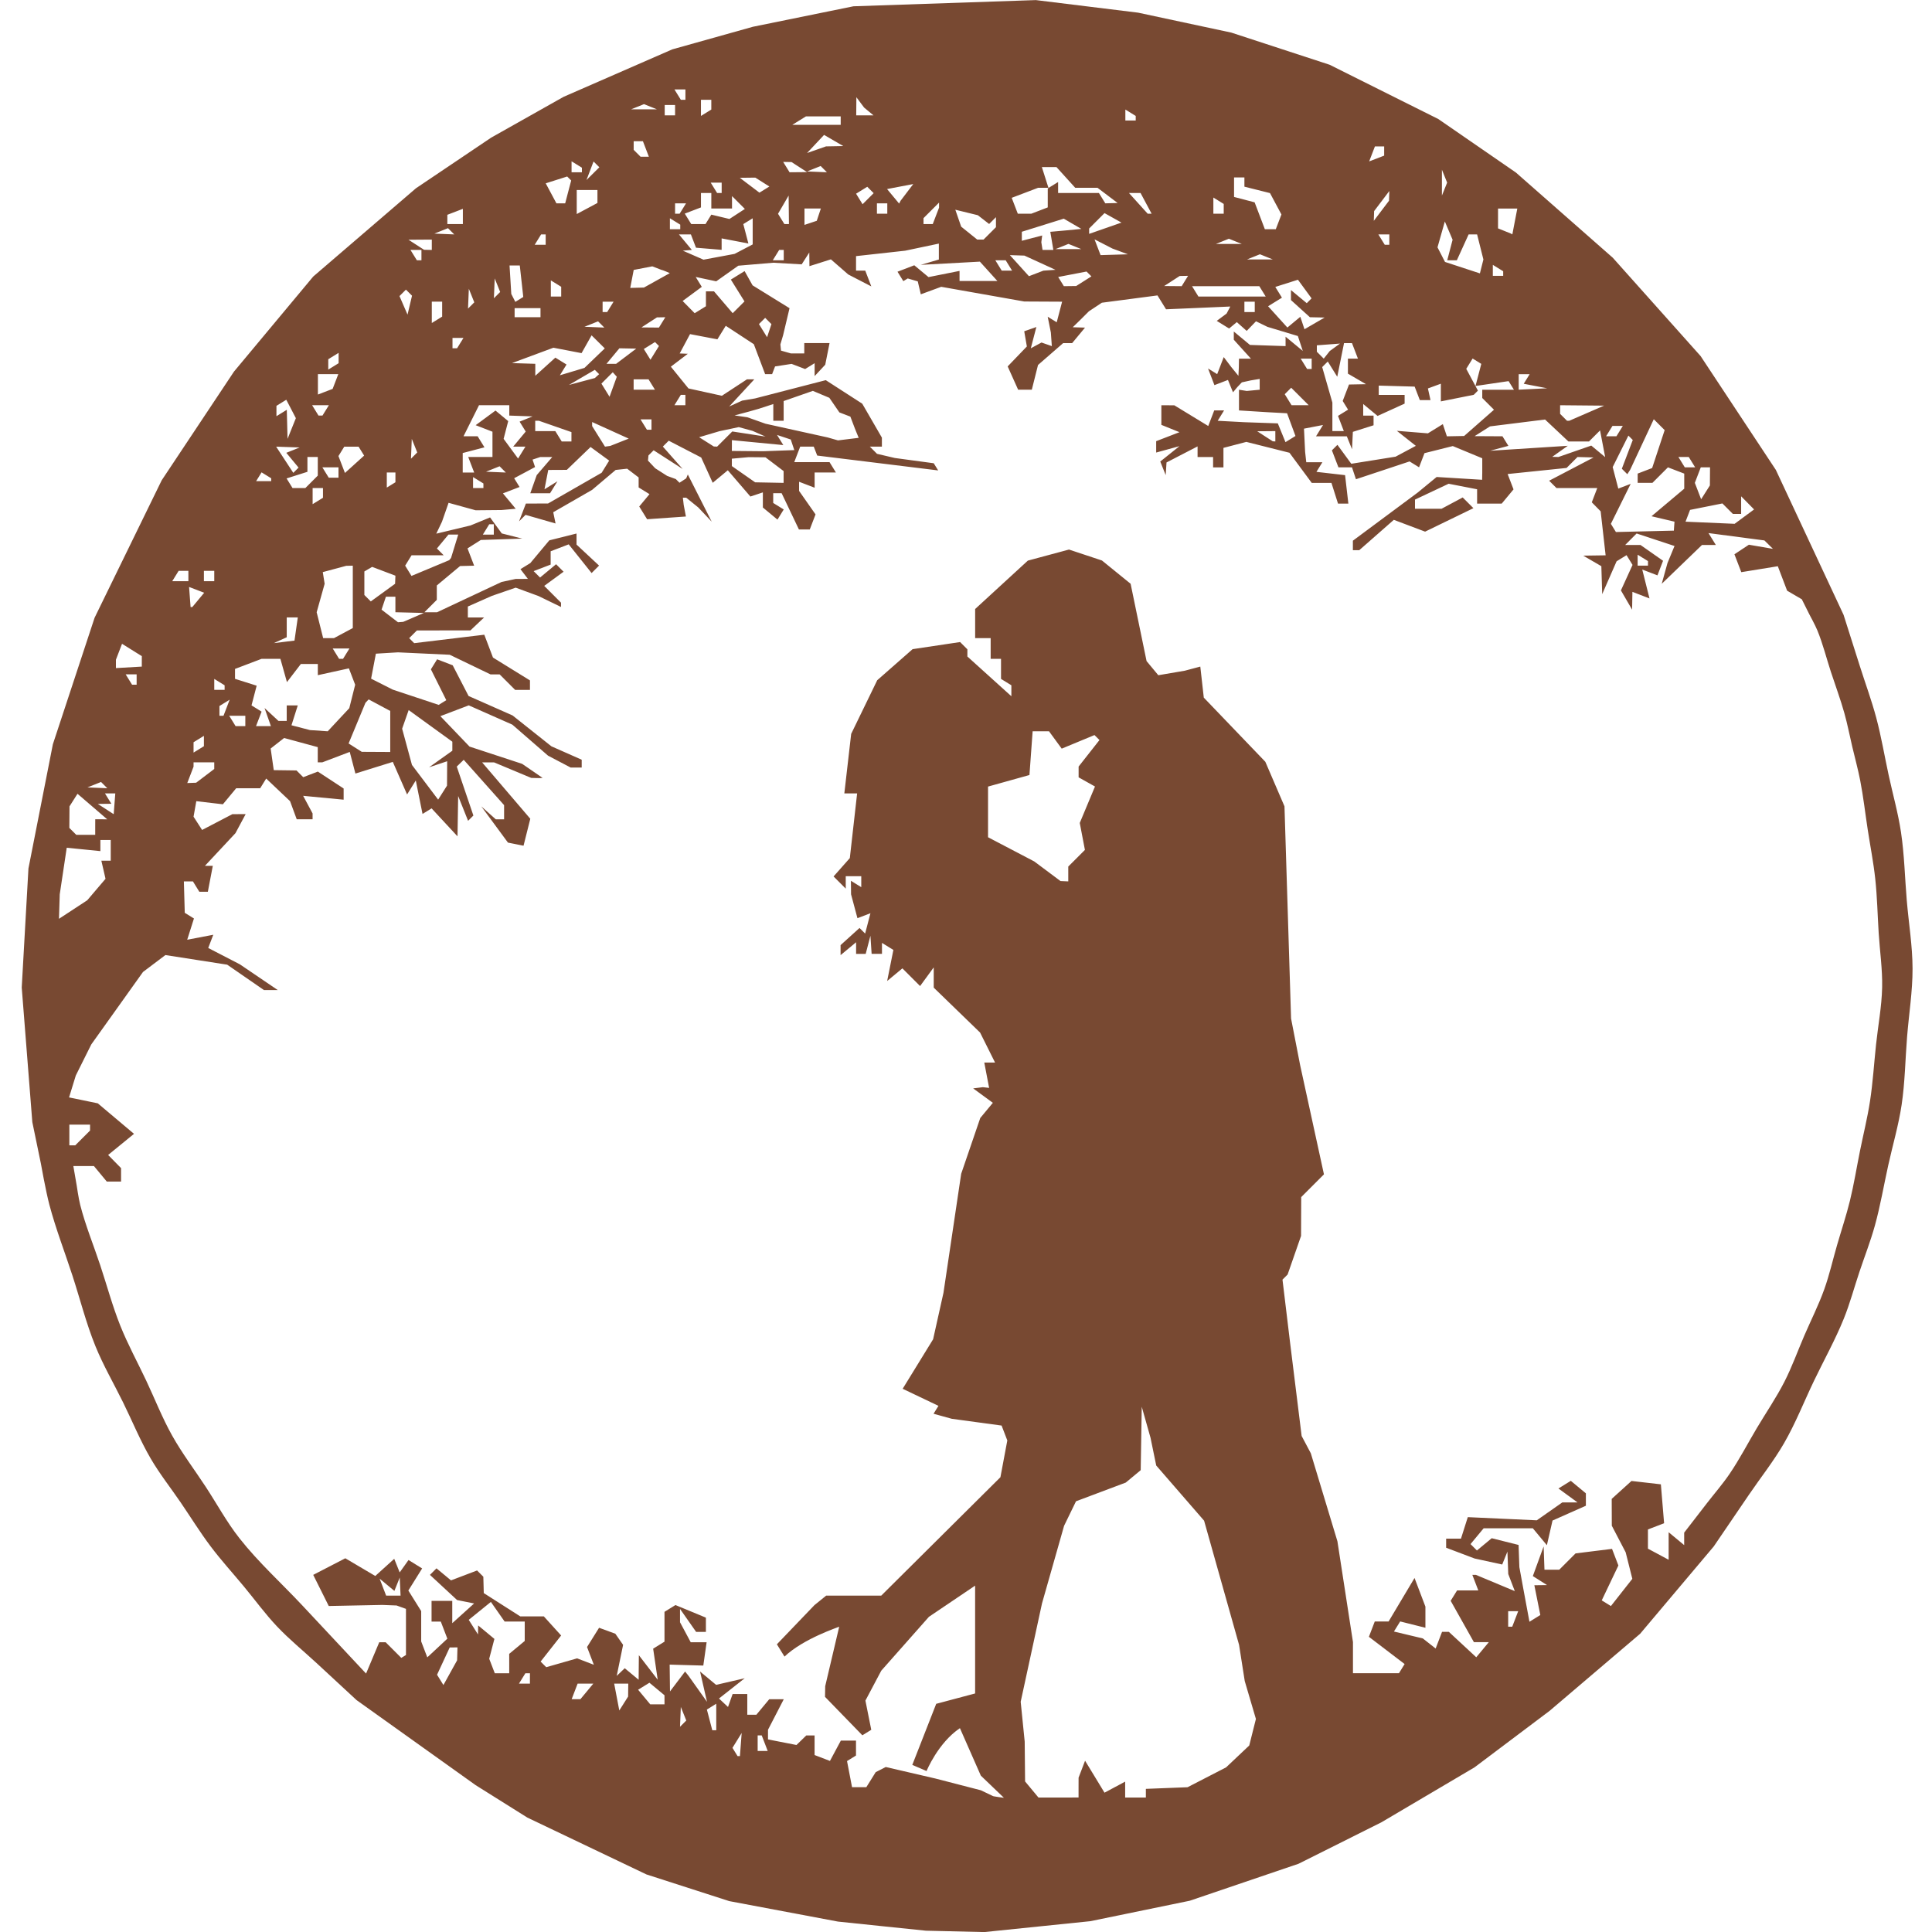 <?xml version="1.0" encoding="UTF-8" standalone="no"?>
<!-- Created with Inkscape (http://www.inkscape.org/) -->

<svg
   width="200mm"
   height="200mm"
   version="1.1"
   viewBox="0 0 200 200"
   id="svg1"
   sodipodi:docname="romance.svg"
   inkscape:version="1.4 (86a8ad7, 2024-10-11)"
   xmlns:inkscape="http://www.inkscape.org/namespaces/inkscape"
   xmlns:sodipodi="http://sodipodi.sourceforge.net/DTD/sodipodi-0.dtd"
   xmlns="http://www.w3.org/2000/svg"
   xmlns:svg="http://www.w3.org/2000/svg">
  <defs
     id="defs1" />
  <sodipodi:namedview
     id="namedview1"
     pagecolor="#ffffff"
     bordercolor="#000000"
     borderopacity="0.25"
     inkscape:showpageshadow="2"
     inkscape:pageopacity="0.0"
     inkscape:pagecheckerboard="0"
     inkscape:deskcolor="#d1d1d1"
     inkscape:document-units="mm"
     inkscape:zoom="1.5438437"
     inkscape:cx="377.62889"
     inkscape:cy="377.95276"
     inkscape:window-width="2560"
     inkscape:window-height="1369"
     inkscape:window-x="-8"
     inkscape:window-y="-8"
     inkscape:window-maximized="1"
     inkscape:current-layer="svg1" />
  <path
     d="m 70.955,9.797 1e-5,0.536 h -0.473 l -0.662,-1.072 h 1.135 z m -3.617,1.252 0.67,0.27 h -2.679 l 1.339,-0.54 z m 22.599,0.489 0.485,0.402 h -1.786 l 0.008,-0.938 0.008,-0.938 0.4,0.536 0.4,0.536 z m -16.303,-0.701 -2e-5,0.504 -0.536,0.331 -0.536,0.331 v -1.671 h 1.072 z m -3.751,0.567 v 0.536 h -1.072 v -1.072 h 1.072 z m 47.686,0.835 v 0.236 h -1.072 v -1.135 l 1.072,0.662 z m -30.54,0.245 1e-5,0.438 h -5.009 l 0.708,-0.438 0.708,-0.438 h 3.593 z m -0.626,2.654 -0.894,0.016 -1.963,0.688 0.881,-0.938 0.881,-0.938 1.988,1.155 z m -19.54,0.284 0.308,0.804 h -0.859 l -0.357,-0.357 -0.357,-0.357 v -0.893 h 0.957 z m 76.425,0.211 0,0.478 -0.776,0.298 -0.776,0.298 0.298,-0.776 0.298,-0.776 h 0.957 z m -58.011,1.877 0.324,0.324 -2.054,-0.085 1.407,-0.563 z m -2.534,-0.212 0.804,0.519 -1.812,0.016 -0.662,-1.072 0.867,0.016 z m -22.503,0.3 2e-5,0.236 h -1.072 v -1.135 l 0.536,0.331 0.536,0.331 z m 1.504,-0.582 0.3,0.3 -1.332,1.322 0.366,-0.961 0.366,-0.961 z m 87.793,1.22 0.27,0.67 -0.27,0.67 -0.27,0.67 v -2.679 z m -70.62,0.611 0.727,0.461 -0.514,0.318 -0.514,0.318 -2.033,-1.539 1.607,-0.018 z m -4.21,0.595 1e-5,0.536 h -0.473 l -0.662,-1.072 h 1.135 z m 19.177,0.475 -0.657,0.864 -0.075,0.147 -0.075,0.147 -0.624,-0.752 -0.624,-0.752 1.356,-0.259 1.356,-0.259 z m -3.773,-0.252 0.33,0.33 -1.147,1.147 -0.337,-0.545 -0.337,-0.545 0.58,-0.359 0.58,-0.359 z m -31.294,0.202 -0.309,1.182 H 57.601 l -0.554,-1.036 -0.554,-1.036 2.223,-0.706 0.413,0.413 z m 67.862,1.75 v 0.504 h -1.072 v -1.671 l 1.072,0.662 z m -8.037,-0.567 0.573,1.072 h -0.407 l -0.97,-1.072 -0.97,-1.072 h 1.2 z m -11.028,0.746 -0.847,0.325 h -1.405 l -0.315,-0.821 -0.315,-0.821 2.728,-1.037 h 1.074 l -0.34,-1.072 -0.34,-1.072 h 1.514 l 1.94,2.143 h 2.308 l 2.08,1.573 -1.276,0.034 -0.331,-0.536 -0.331,-0.536 h -4.223 v -1.135 l -1.072,0.662 v 1.965 z m -15.762,-0.211 v 0.536 h -1.072 v -1.072 h 1.072 z m -21.164,0 -0.331,0.536 h -0.473 v -1.072 h 1.135 z m -8.841,-1.244 v 0.67 l -2.143,1.147 v -2.487 h 2.143 z m 81.959,-0.064 -0.017,0.504 -0.787,1.04 -0.787,1.04 0.017,-0.504 0.017,-0.504 1.573,-2.08 z m -46.922,2.068 -0.325,0.848 h -0.957 v -0.612 l 0.804,-0.804 0.804,-0.804 v 0.525 z m -12.121,-0.124 -0.212,0.636 -0.636,0.212 -0.636,0.212 v -1.697 h 1.697 z m -3.108,-0.502 0.016,1.474 h -0.473 l -0.657,-1.063 1.097,-1.884 z m -8.32,0.988 -0.3,0.485 h -1.481 l -0.667,-1.079 0.838,-0.321 0.838,-0.321 v -1.493 h 1.072 v 1.607 h 2.143 v -1.286 l 0.665,0.665 0.665,0.665 -0.799,0.52 -0.799,0.52 -0.937,-0.225 -0.937,-0.225 z m -25.419,-0.301 v 0.787 h -1.607 v -0.957 l 1.607,-0.617 z m 84.445,0.561 -0.292,0.762 h -1.132 l -1.058,-2.783 -1.065,-0.279 -1.065,-0.279 v -2.018 h 1.072 v 0.955 l 1.324,0.332 1.324,0.332 0.592,1.107 0.593,1.107 z m -61.942,0.526 v 0.236 h -1.072 v -1.135 l 1.072,0.662 z m 86.394,-0.567 -0.256,1.339 -0.071,-0.042 -0.071,-0.042 -1.339,-0.54 v -2.054 h 1.995 z m -41.596,-0.374 0.877,0.491 -3.347,1.167 v -0.557 l 0.796,-0.796 0.796,-0.796 z m -68.518,1.39 0.324,0.324 -1.027,-0.042 -1.027,-0.042 1.407,-0.563 z m 55.76,0.217 -0.643,0.643 h -0.652 l -1.663,-1.339 -0.303,-0.877 -0.303,-0.877 1.165,0.285 1.165,0.285 0.585,0.454 0.585,0.454 0.353,-0.353 0.353,-0.353 v 1.036 z m 41.363,0.643 2e-5,0.536 h -0.473 l -0.331,-0.536 -0.331,-0.536 h 1.135 z m -15.94,0.181 0.67,0.27 h -2.679 l 1.339,-0.54 z m -71.394,-0.181 -1e-5,0.536 h -1.135 l 0.331,-0.536 0.331,-0.536 h 0.473 z m 54.785,0.717 0.67,0.27 h -2.679 l 1.339,-0.54 z m -2.388,-0.583 0.157,0.938 h -1.119 l -0.063,-0.402 -0.063,-0.402 0.09,-0.694 -2.107,0.551 v -0.936 l 4.341,-1.355 1.82,1.061 -1.607,0.156 -1.607,0.144 z m -64.185,0.402 -2e-5,0.536 -0.402,-0.008 -0.402,-0.008 -1.607,-1.039 2.411,-0.016 z m 71.26,0.689 0.804,0.298 -2.832,0.085 -0.313,-0.816 -0.313,-0.816 0.926,0.476 0.926,0.476 z m 15.136,0.564 0.67,0.27 h -2.679 l 1.339,-0.54 z m -49.963,-0.181 -10e-6,0.536 h -1.135 l 0.662,-1.072 h 0.473 z m -4.152,-0.618 -0.938,0.491 -3.215,0.599 -2.143,-0.933 0.935,-0.075 -1.334,-1.607 h 1.236 l 0.264,0.688 0.264,0.688 2.653,0.22 v -1.185 l 2.77,0.529 -0.263,-1.005 -0.263,-1.005 0.971,-0.6 v 2.704 z m -33.353,0.618 10e-6,0.536 h -0.473 l -0.331,-0.536 -0.331,-0.536 h 1.135 z m 60.813,1.072 0.331,0.536 h -1.072 l -0.662,-1.072 h 1.072 z m 51.168,0.835 v 0.236 h -1.072 v -1.135 l 1.072,0.662 z m -2.374,-2.753 0.326,1.297 -0.181,0.72 -0.181,0.72 -3.612,-1.184 -0.389,-0.756 -0.389,-0.756 0.38,-1.339 0.38,-1.339 0.402,0.946 0.402,0.946 -0.278,1.064 -0.278,1.064 h 0.994 l 0.61,-1.339 0.61,-1.339 h 0.879 z m -44.598,2.41 -0.626,0.044 -1.495,0.574 -1.974,-2.181 1.506,0.048 1.607,0.736 1.607,0.736 z m 14.021,1.115 -0.331,0.536 -1.812,-0.016 1.607,-1.039 0.867,-0.016 z m -10.464,0.021 -0.788,0.498 -1.276,0.016 -0.293,-0.475 -0.293,-0.475 2.934,-0.564 0.252,0.25 0.252,0.25 z m 18.5,1.051 0.331,0.536 h -6.965 l -0.662,-1.072 h 6.965 z m -62.694,-1.139 -1.339,0.746 -1.418,0.038 0.359,-1.863 1.925,-0.371 0.906,0.352 c 0.191,0.032 0.906,0.352 0.906,0.352 z m -9.905,1.171 v 0.504 h -1.072 v -1.671 l 1.072,0.662 z m -6.599,-0.668 0.281,0.703 -0.324,0.324 -0.324,0.324 0.042,-1.027 0.042,-1.027 z m 2.538,-0.011 0.135,1.228 -0.822,0.508 -0.419,-0.821 -0.09,-1.473 -0.09,-1.473 h 1.06 l 0.045,0.402 0.044,0.402 z m -5.217,1.082 0.281,0.703 -0.324,0.324 -0.324,0.324 0.042,-1.027 0.042,-1.027 z m 81.075,1.172 v 0.536 h -1.072 v -1.072 h 1.072 z m -66.706,0 -0.331,0.536 h -0.473 v -1.072 h 1.135 z m -20.849,-1.471 0.315,0.315 -0.232,0.98 -0.232,0.98 -0.834,-1.921 0.334,-0.334 0.334,-0.334 z m 13.615,2.074 v 0.469 h -2.679 v -0.938 h 2.679 z m -10.18,-0.366 v 0.772 l -1.072,0.662 V 31.229 h 1.072 z m 89.052,1.434 -0.215,-0.644 -0.67,0.556 -0.67,0.556 -0.998,-1.102 -0.998,-1.102 0.717,-0.443 0.717,-0.443 -0.344,-0.557 -0.344,-0.557 2.345,-0.744 0.705,0.964 0.705,0.964 -0.249,0.249 -0.249,0.249 -0.817,-0.678 -0.817,-0.678 v 1.037 l 0.98,0.887 0.98,0.887 1.523,0.033 -2.086,1.21 z m -66.281,-0.063 -0.331,0.536 -1.812,-0.016 1.607,-1.039 0.867,-0.016 z m -6.307,0.212 0.324,0.324 -2.054,-0.085 0.703,-0.281 0.703,-0.281 z m 17.299,-0.358 0.324,0.324 -0.226,0.677 -0.226,0.677 -0.42,-0.679 -0.42,-0.679 0.322,-0.322 0.322,-0.322 z m -31.888,2.289 -0.331,0.536 h -0.473 v -1.072 h 1.135 z m 90.542,0.432 -0.529,0.384 -0.313,0.396 -0.313,0.396 -0.357,-0.357 -0.357,-0.357 v -0.665 l 2.398,-0.181 z m -70.176,-0.336 0.203,0.203 -0.44,0.711 -0.44,0.711 -0.344,-0.556 -0.344,-0.556 0.58,-0.359 0.58,-0.359 z m -3.19,1.261 -1.04,0.787 h -0.998 l 1.334,-1.607 1.744,0.034 z m 70.961,0.787 0,0.536 h -0.473 l -0.662,-1.072 h 1.135 z m -100.73,-0.599 2e-5,0.536 -1.072,0.662 v -1.072 l 0.536,-0.331 0.536,-0.331 z m 23.014,0.316 -0.578,-0.357 -2.076,1.878 v -1.238 l -2.411,-0.075 4.286,-1.591 2.913,0.561 1.039,-1.842 1.365,1.351 -2.102,2.019 -2.545,0.763 0.344,-0.556 0.344,-0.556 z m 3.731,1.556 -0.223,0.201 -2.679,0.714 2.677,-1.564 0.224,0.224 0.224,0.224 z m 97.149,1.027 1.214,0.233 -2.947,0.146 v -1.607 h 1.135 l -0.307,0.497 -0.307,0.497 z m -91.479,-0.157 0.331,0.536 h -2.206 v -1.072 h 1.544 z m -3.827,-1.036 0.21,0.232 -0.376,1.036 -0.376,1.036 -0.421,-0.681 -0.421,-0.681 1.175,-1.175 z m -28.915,0.727 -0.293,0.762 -1.524,0.585 v -2.11 h 2.11 z m 99.843,1.547 0.906,0.906 h -1.774 l -0.353,-0.571 -0.353,-0.571 0.334,-0.334 0.334,-0.334 z m -63.619,0.37 -1e-5,0.536 h -1.135 l 0.331,-0.536 0.331,-0.536 h 0.473 z m -37.238,1.072 -0.331,0.536 h -0.409 l -0.662,-1.072 h 1.734 z m 130.54,0.289 -1.803,0.783 h -0.234 l -0.357,-0.357 -0.357,-0.357 v -0.893 l 2.277,0.021 2.277,0.021 z m -96.811,1.177 1e-5,0.536 h -0.473 l -0.662,-1.072 h 1.135 z m 71.369,-0.11 0.302,0.786 h -1.186 v -2.954 l -1.053,-3.672 0.288,-0.288 0.288,-0.288 0.491,0.788 0.491,0.788 0.351,-1.741 0.351,-1.741 h 0.823 l 0.617,1.607 h -1.038 v 1.554 l 1.875,1.092 -1.761,0.033 -0.327,0.852 -0.327,0.852 0.278,0.45 0.278,0.45 -0.521,0.322 -0.521,0.322 z m 28.852,0.787 -0.331,0.536 h -1.072 l 0.662,-1.072 h 1.072 z m -137.53,-2.292 0.495,0.953 -0.431,1.072 -0.431,1.072 -0.038,-1.505 -0.038,-1.505 -1.072,0.662 v -1.072 l 0.509,-0.315 0.509,-0.315 z m 101.89,2.828 -2e-5,0.536 -0.134,-0.008 -0.134,-0.008 -0.804,-0.519 -0.804,-0.519 1.875,-0.016 z m -43.329,-0.321 0.198,0.482 -2.143,0.264 -1.072,-0.305 -6.429,-1.419 -1.875,-0.667 -1.33,-0.194 c 2.522,-0.666 2.539,-0.689 4.009,-1.18 v 1.732 h 1.072 v -2.038 l 1.511,-0.527 1.511,-0.527 1.708,0.718 1.039,1.511 1.137,0.437 0.468,1.23 z m -29.538,0.374 3e-5,0.483 h -1.008 l -0.662,-1.072 h -2.08 v -1.072 h 0.376 l 3.375,1.176 z m 15.865,0.233 -0.786,0.786 -0.344,-0.016 -1.516,-0.959 2.097,-0.622 2.007,-0.425 1.429,0.392 1.339,0.589 -3.441,-0.529 z m -10.89,0.333 -0.957,0.378 -0.546,0.075 -0.665,-1.064 -0.665,-1.064 v -0.42 l 1.894,0.859 1.894,0.859 z m 17.912,0.264 0.183,0.548 -3.23,0.117 -3.236,-0.03 0.006,-0.486 v -0.632 l 5.322,0.511 -0.649,-1.05 1.422,0.474 z m 80.988,0.668 -1.699,0.592 -0.644,-0.016 0.804,-0.571 0.804,-0.571 -8.037,0.514 1.888,-0.508 -0.306,-0.495 -0.306,-0.495 -2.884,-0.016 1.598,-1.01 5.694,-0.711 1.21,1.137 1.21,1.137 h 2.128 l 0.573,-0.573 0.573,-0.573 0.264,1.382 0.264,1.382 -0.719,-0.597 -0.719,-0.597 z m -120.12,-0.58 0.281,0.703 -0.324,0.324 -0.324,0.324 0.042,-1.027 0.042,-1.027 z m 132.24,1.708 0.331,0.536 h -1.072 l -0.662,-1.072 h 1.072 z m -123.11,0.748 0.324,0.324 -1.027,-0.042 -1.027,-0.042 1.407,-0.563 z m -3.263,-0.48 0.309,0.804 h -1.186 v -2.018 l 2.251,-0.589 -0.707,-1.144 h -1.462 l 1.604,-3.215 h 3.136 v 1.072 l 1.206,0.042 1.206,0.042 -1.346,0.543 0.317,0.513 0.317,0.513 -0.648,0.78 -0.648,0.78 h 1.266 l -0.381,0.617 -0.381,0.617 -0.748,-1.019 -0.748,-1.019 0.238,-0.918 0.238,-0.918 -0.658,-0.546 -0.658,-0.546 -2.055,1.513 1.741,0.676 v 2.616 h -2.511 z m -11.37,-1.411 0.287,0.464 -1.986,1.797 -0.672,-1.75 0.301,-0.487 0.301,-0.487 h 1.481 z m -7.135,0.94 0.634,0.765 -0.272,0.272 -0.272,0.272 -1.777,-2.712 1.218,0.042 1.218,0.042 -1.384,0.555 z m 4.768,1.274 4e-5,0.536 h -1.008 l -0.662,-1.072 h 1.671 z m 46.078,0.461 v 0.611 l -1.473,-0.028 -1.473,-0.028 -2.411,-1.682 v -0.47 l -0.003,-0.296 1.744,-0.157 1.741,0.017 1.875,1.423 z m -53.044,0.285 -3e-5,0.147 h -1.56 l 0.563,-0.91 0.499,0.308 0.499,0.308 z m 21.968,0.625 2e-5,0.236 h -1.072 v -1.135 l 0.536,0.331 0.536,0.331 z m -9.108,-0.867 3e-5,0.504 -0.446,0.276 -0.447,0.276 v -1.56 h 0.893 z m -8.68,0.46 -0.643,0.643 h -1.33 l -0.615,-0.994 1.079,-0.343 1.079,-0.343 v -1.535 h 1.072 v 1.929 z m 144.76,-0.563 -0.008,0.938 -0.453,0.715 -0.453,0.715 -0.326,-0.849 -0.326,-0.849 0.308,-0.804 0.308,-0.804 h 0.957 z m -143.58,1.71 v 0.504 l -1.072,0.662 v -1.671 h 1.072 z m 147.14,2.455 -1.007,0.744 -5.082,-0.22 0.234,-0.61 0.234,-0.61 3.347,-0.669 1.085,1.085 h 0.857 v -1.822 l 1.339,1.358 z m -7.266,0.987 -0.031,0.464 -5.998,0.144 -0.261,-0.424 -0.261,-0.424 1.024,-2.069 1.024,-2.069 -1.28,0.491 -0.291,-1.114 -0.291,-1.114 0.813,-1.629 0.813,-1.629 0.227,0.227 0.227,0.227 -1.132,2.976 0.566,0.566 0.145,-0.223 0.145,-0.223 1.225,-2.622 1.225,-2.622 1.127,1.127 -1.295,3.924 -0.75,0.288 -0.75,0.288 v 0.957 h 1.531 l 0.802,-0.802 0.802,-0.802 0.843,0.324 0.844,0.324 v 1.562 l -3.389,2.852 2.381,0.562 z m -122.19,0.34 v 0.536 h -1.135 l 0.662,-1.072 h 0.473 z m 119.48,3.514 1e-5,0.236 h -1.072 v -1.135 l 0.536,0.331 0.536,0.331 z m -124,-0.451 -0.095,0.117 -1.953,0.816 -1.953,0.816 -0.656,-1.062 0.662,-1.072 h 3.33 l -0.353,-0.353 -0.352,-0.353 0.597,-0.719 0.597,-0.719 h 1.013 l -0.371,1.206 -0.371,1.206 z m -24.418,1.758 v 0.536 h -1.072 v -1.072 h 1.072 z m -2.679,0 6e-5,0.536 h -1.671 l 0.662,-1.072 h 1.008 z m 21.415,0.385 -0.017,0.419 -2.515,1.827 -0.333,-0.333 -0.333,-0.333 v -2.437 l 0.804,-0.473 2.411,0.911 z m -20.395,2.089 -0.615,0.741 h -0.177 l -0.078,-1.041 -0.078,-1.041 1.563,0.6 z m 22.287,1.813 -1.072,0.46 -0.536,0.041 -0.851,-0.653 -0.851,-0.653 0.451,-1.339 h 0.982 v 1.607 l 2.947,0.075 z m -7.261,1.622 -0.973,0.521 h -1.122 l -0.336,-1.339 -0.336,-1.339 0.413,-1.473 0.413,-1.473 -0.096,-0.605 -0.096,-0.605 2.428,-0.651 0.678,-0.015 v 6.459 z m -4.891,-0.422 -0.171,1.2 -2.143,0.26 0.67,-0.303 0.67,-0.303 v -2.054 h 1.146 z m 5.187,2.55 -0.331,0.536 h -0.409 l -0.662,-1.072 h 1.734 z m -21.164,0.799 -4.4e-4,0.541 -2.678,0.155 v -0.871 l 0.316,-0.822 0.316,-0.822 1.024,0.639 1.024,0.639 z m -0.535,1.88 10e-6,0.536 h -0.473 l -0.331,-0.536 -0.331,-0.536 h 1.135 z m 9.108,0.835 v 0.236 h -1.072 v -1.135 l 1.072,0.662 z m 0.204,2.084 -0.319,0.831 h -0.421 v -1.008 l 1.059,-0.655 z m 1.939,1.367 4e-5,0.536 h -1.008 l -0.662,-1.072 h 1.671 z m 9.644,-0.123 -1.113,1.195 -1.833,-0.124 -1.92,-0.499 0.326,-1.028 0.326,-1.028 h -1.144 v 1.607 H 28.828 l -1.444,-1.339 0.66,1.875 h -1.54 l 0.288,-0.749 0.288,-0.749 -0.522,-0.323 -0.522,-0.323 0.533,-2.039 -2.241,-0.711 v -1.026 l 2.749,-1.045 h 1.948 l 0.678,2.411 1.44,-1.875 h 1.757 v 1.157 l 3.216,-0.706 0.65,1.695 -0.305,1.215 -0.305,1.215 z m 5.358,1.214 -1e-5,2.124 -2.947,-0.016 -0.682,-0.433 -0.682,-0.433 0.872,-2.104 0.872,-2.104 0.166,-0.177 0.166,-0.177 2.235,1.196 z m -19.289,0.989 -2e-5,0.536 -0.536,0.331 -0.536,0.331 v -1.072 l 1.072,-0.662 z m 0.134,3.604 -0.938,0.712 -0.918,0.034 0.65,-1.695 v -0.448 h 2.143 v 0.686 z m -10.459,0.958 0.324,0.324 -1.027,-0.042 -1.027,-0.042 1.407,-0.563 z m 35.499,-1.207 -0.008,1.263 -0.918,1.448 -2.711,-3.591 -0.508,-1.876 -0.508,-1.876 0.338,-0.964 0.338,-0.964 4.521,3.275 v 0.934 l -2.411,1.716 1.875,-0.628 z m -34.43,3.138 -0.081,1.072 -0.04,-0.016 -1.607,-1.039 1.403,-0.016 -0.662,-1.072 h 1.068 z m -1.996,2.411 4.1e-4,0.804 h -1.965 l -0.357,-0.357 -0.357,-0.357 0.008,-1.116 0.008,-1.116 0.414,-0.651 0.414,-0.651 1.537,1.321 1.537,1.321 H 9.86 Z m 100.73,4.86 -5e-5,0.766 -0.804,-0.034 -2.717,-2.031 -4.784,-2.505 v -5.245 l 2.143,-0.598 2.143,-0.598 0.165,-2.263 0.165,-2.263 h 1.696 l 0.657,0.898 0.657,0.898 1.696,-0.703 1.696,-0.703 0.258,0.258 0.258,0.258 -1.079,1.372 -1.079,1.372 v 1.117 l 1.695,0.949 -0.788,1.886 -0.788,1.886 0.267,1.396 0.267,1.396 -0.862,0.862 -0.862,0.862 z m -100.61,1.61 -0.946,1.112 -2.926,1.917 0.079,-2.534 0.724,-4.822 3.483,0.349 v -1.152 h 1.072 v 2.143 h -0.971 l 0.216,0.938 0.216,0.938 z m -1.423,25.716 -0.765,0.765 H 7.179 v -2.143 h 2.143 v 0.612 z m 32.871,46.442 0.042,0.938 h -1.493 l -0.675,-1.759 0.764,0.634 0.764,0.634 0.555,-1.384 z m 115.43,3.349 -0.308,0.804 h -0.421 v -1.607 h 1.038 z m -104.14,4.62 -3.4e-4,1.006 h -1.493 l -0.289,-0.752 -0.289,-0.752 0.537,-2.054 -1.682,-1.396 -0.016,0.935 -0.479,-0.757 -0.479,-0.757 2.292,-1.856 1.422,2.031 h 2.082 v 2.012 l -1.607,1.334 z m 2.143,1.542 -10e-6,0.536 h -1.135 l 0.662,-1.072 H 54.861 Z m -7.52,-2.545 -0.019,0.669 -0.708,1.278 -0.708,1.278 -0.659,-1.066 0.655,-1.411 0.655,-1.411 0.804,-0.008 z m 13.414,3.885 -0.667,0.804 h -0.907 l 0.308,-0.804 0.308,-0.804 h 1.624 z m 8.037,0.869 5e-5,0.47 h -1.476 l -1.255,-1.512 0.585,-0.362 0.585,-0.362 1.56,1.295 z m -3.759,-1.003 -0.008,0.67 -0.456,0.719 -0.456,0.719 -0.265,-1.389 -0.265,-1.389 h 1.459 z m 5.732,2.445 0.281,0.703 -0.324,0.324 -0.324,0.324 0.042,-1.027 0.042,-1.027 z m 3.385,0.337 0,1.371 h -0.411 l -0.28,-1.071 -0.28,-1.071 0.485,-0.3 0.485,-0.3 z m 5.016,2.711 0.308,0.804 h -1.038 v -1.607 h 0.421 z m -2.475,0.141 -0.09,1.199 h -0.245 l -0.528,-0.855 0.477,-0.771 0.477,-0.771 z m 34.964,4.457 1e-4,1.027 H 107.5 l -0.692,-0.833 -0.692,-0.833 -0.04,-4.123 -0.415,-4.123 1.103,-5.09 1.103,-5.09 1.143,-4.018 1.143,-4.018 1.234,-2.537 5.151,-1.937 0.773,-0.642 0.773,-0.642 0.109,-6.566 0.454,1.607 0.454,1.607 0.295,1.435 0.295,1.435 4.955,5.71 1.81,6.426 1.81,6.426 0.588,3.751 0.578,1.962 0.578,1.962 -0.689,2.745 -1.199,1.133 -1.199,1.133 -3.989,2.056 -4.316,0.169 v 0.896 h -2.143 v -1.645 l -2.138,1.144 -1.006,-1.654 -1.006,-1.654 -0.336,0.877 -0.336,0.877 z m -10.114,0.278 -4.707,-1.217 -5.139,-1.192 -1.042,0.535 -0.399,0.643 -0.569,0.911 h -1.479 l -0.259,-1.352 -0.259,-1.352 0.928,-0.573 v -1.544 h -1.57 l -0.563,1.052 -0.563,1.052 -1.591,-0.611 v -2.029 h -0.857 l -0.509,0.495 -0.509,0.495 -2.947,-0.578 v -1 l 0.817,-1.581 0.817,-1.581 h -1.504 l -1.334,1.607 h -0.94 v -2.143 h -1.518 l -0.239,0.67 -0.239,0.67 -0.467,-0.438 -0.467,-0.438 2.663,-2.097 -2.961,0.683 -1.661,-1.378 0.359,1.567 0.359,1.567 -1.903,-2.679 -0.183,-0.229 -0.183,-0.229 -0.781,1.032 -0.781,1.032 -0.034,-2.777 3.483,0.098 0.171,-1.206 0.171,-1.206 h -1.644 l -1.109,-2.073 v -1.381 l 0.834,1.191 0.834,1.191 h 1.011 v -1.477 l -1.575,-0.652 -1.575,-0.652 -1.136,0.702 v 3.088 l -0.587,0.363 -0.587,0.363 0.236,1.608 0.236,1.608 -0.976,-1.27 -0.976,-1.27 -0.012,1.271 -0.012,1.271 -1.438,-1.194 -0.83,0.794 0.33,-1.607 0.33,-1.607 -0.401,-0.575 -0.401,-0.575 -1.684,-0.619 -0.623,0.997 -0.623,0.997 0.352,0.918 0.352,0.918 -0.866,-0.332 -0.866,-0.332 -3.196,0.916 -0.291,-0.291 -0.291,-0.291 1.062,-1.35 1.062,-1.35 -1.79,-1.978 h -2.439 l -3.78,-2.411 -0.022,-0.848 -0.023,-0.848 -0.323,-0.323 -0.323,-0.323 -1.35,0.513 -1.35,0.513 -1.503,-1.247 -0.678,0.678 1.405,1.302 1.405,1.302 1.763,0.354 -1.131,1.021 -1.131,1.021 v -2.309 h -2.143 v 2.143 h 0.957 l 0.339,0.885 0.339,0.885 -1.038,0.967 -1.038,0.967 -0.316,-0.824 -0.316,-0.824 v -3.142 l -0.665,-1.064 -0.665,-1.064 1.428,-2.287 -0.705,-0.436 -0.705,-0.436 -0.457,0.641 -0.457,0.641 -0.283,-0.702 -0.283,-0.703 -1.962,1.775 -1.551,-0.916 -1.551,-0.916 -3.322,1.718 0.804,1.611 0.804,1.611 5.549,-0.11 1.473,0.057 0.972,0.351 v 4.759 l 0.008,0.01 -0.493,0.304 -0.809,-0.809 -0.809,-0.809 h -0.664 l -0.682,1.621 -0.682,1.621 -6.561,-7.013 c -2.187,-2.338 -4.583,-4.496 -6.561,-7.013 -1.307,-1.663 -2.319,-3.539 -3.478,-5.308 -1.159,-1.769 -2.445,-3.462 -3.478,-5.308 -1.024,-1.829 -1.789,-3.792 -2.683,-5.688 -0.894,-1.896 -1.904,-3.741 -2.683,-5.688 -0.815,-2.038 -1.383,-4.166 -2.074,-6.249 -0.691,-2.083 -1.532,-4.122 -2.074,-6.249 -0.168,-0.659 -0.363,-2.009 -0.363,-2.009 L 7.592,120.708 h 2.131 l 0.667,0.804 0.667,0.804 h 1.476 v -1.393 l -1.339,-1.362 1.339,-1.093 1.339,-1.093 -3.748,-3.158 -2.975,-0.613 0.35,-1.136 0.35,-1.136 0.801,-1.607 0.801,-1.607 5.353,-7.501 1.16,-0.875 1.16,-0.875 6.395,0.996 3.808,2.629 h 1.431 l -1.965,-1.333 -1.965,-1.333 -1.636,-0.846 -1.636,-0.846 0.262,-0.684 0.262,-0.684 -2.7,0.516 0.349,-1.1 0.349,-1.1 -0.951,-0.588 -0.092,-3.253 h 0.937 l 0.662,1.072 h 0.883 l 0.256,-1.339 0.256,-1.339 h -0.817 l 3.163,-3.386 0.528,-0.986 0.528,-0.986 -1.377,0.006 -1.566,0.817 -1.566,0.817 -0.886,-1.372 0.286,-1.607 2.751,0.322 0.689,-0.831 0.689,-0.831 h 2.485 l 0.31,-0.501 0.31,-0.501 2.471,2.341 0.345,0.938 0.345,0.938 h 1.641 v -0.606 l -0.488,-0.912 -0.488,-0.912 4.191,0.4 v -1.159 l -2.671,-1.75 -1.511,0.58 -0.349,-0.349 -0.349,-0.349 -2.354,-0.032 -0.16,-1.119 -0.16,-1.119 0.696,-0.544 0.696,-0.544 3.483,0.945 v 1.577 h 0.466 l 2.846,-1.082 0.293,1.12 0.293,1.12 3.871,-1.207 0.739,1.686 0.739,1.686 0.451,-0.724 0.451,-0.724 0.698,3.465 0.468,-0.289 0.468,-0.289 2.684,2.896 0.034,-2.087 0.034,-2.087 1.027,2.567 0.274,-0.274 0.274,-0.274 -0.86,-2.533 -0.86,-2.533 0.36,-0.351 0.36,-0.351 4.179,4.692 v 1.47 H 51.325 l -0.751,-0.67 -0.75,-0.67 1.38,1.875 1.38,1.875 0.806,0.161 0.806,0.161 0.35,-1.395 0.35,-1.395 -4.987,-5.837 h 1.236 l 3.847,1.607 c 0.397,0 0.787,0.045 1.179,0 l -2.114,-1.453 -5.453,-1.79 -3.018,-3.15 2.938,-1.117 4.515,1.997 3.696,3.212 2.341,1.229 h 1.142 v -0.81 l -3.137,-1.389 -4.018,-3.193 -4.556,-2.015 -1.644,-3.179 -1.613,-0.619 -0.321,0.519 -0.321,0.519 1.592,3.192 -0.394,0.244 -0.394,0.244 -4.75,-1.579 -2.245,-1.135 0.495,-2.587 2.286,-0.138 5.358,0.25 2.11,1.016 2.11,1.016 h 0.947 l 0.804,0.804 0.804,0.804 h 1.531 v -0.985 l -3.829,-2.366 -0.449,-1.182 -0.449,-1.182 -7.257,0.874 -0.259,-0.259 -0.259,-0.259 0.399,-0.399 0.399,-0.399 5.542,-0.005 0.708,-0.67 0.708,-0.67 h -1.684 v -1.132 l 2.499,-1.105 2.454,-0.847 2.368,0.87 2.323,1.129 v -0.445 l -1.738,-1.738 2.004,-1.466 -0.388,-0.388 -0.388,-0.388 -1.659,1.377 -0.663,-0.663 0.88,-0.338 0.88,-0.338 v -1.378 l 1.869,-0.717 1.185,1.486 1.185,1.486 0.773,-0.773 -2.333,-2.174 v -1.146 l -1.41,0.354 -1.41,0.354 -1.966,2.355 -1.019,0.626 0.77,1.008 -1.26,0.003 -1.473,0.318 -3.337,1.567 -3.337,1.567 h -1.308 l 1.286,-1.286 v -1.489 l 2.411,-2.011 1.454,-0.036 -0.343,-0.895 -0.343,-0.895 0.688,-0.436 0.688,-0.436 4.286,-0.141 -2.116,-0.537 -0.606,-0.828 -0.606,-0.828 -2.03,0.833 -1.769,0.424 -1.769,0.424 0.591,-1.239 0.682,-1.955 2.801,0.772 2.679,-0.025 1.471,-0.131 -0.662,-0.797 -0.662,-0.797 1.722,-0.661 -0.28,-0.453 -0.28,-0.453 2.163,-1.157 -0.129,-0.386 -0.129,-0.386 0.804,-0.268 h 1.238 l -1.611,1.875 -0.333,0.938 -0.333,0.938 h 2.046 l 0.382,-0.618 0.382,-0.619 -0.67,0.414 -0.67,0.414 0.388,-2.002 1.924,-0.009 1.229,-1.183 1.229,-1.183 1.926,1.408 -0.777,1.256 -5.549,3.182 -2.296,0.01 -0.354,0.921 -0.354,0.921 0.673,-0.673 3.107,0.891 -0.12,-0.582 -0.12,-0.582 2.013,-1.158 2.013,-1.158 2.438,-2.062 1.188,-0.128 1.188,0.906 v 1.034 l 0.562,0.347 0.562,0.347 -0.531,0.64 -0.531,0.64 0.815,1.318 4.017,-0.283 -0.229,-1.206 -0.086,-0.744 h 0.344 l 1.249,1.012 1.392,1.473 -2.473,-4.886 -0.169,0.404 -0.693,0.452 -0.378,-0.379 -0.903,-0.332 -1.233,-0.789 -0.749,-0.795 0.052,-0.53 0.536,-0.536 3.002,1.933 -1.024,-1.158 -1.024,-1.158 0.608,-0.608 3.361,1.738 1.193,2.619 1.562,-1.296 1.169,1.359 1.169,1.359 1.291,-0.43 v 1.565 l 0.756,0.627 0.756,0.627 0.324,-0.525 0.324,-0.525 -1.089,-0.673 v -1.008 h 0.873 l 1.788,3.751 h 1.123 l 0.598,-1.558 -1.703,-2.431 v -0.948 l 0.804,0.308 0.804,0.308 v -1.574 h 2.206 l -0.331,-0.536 -0.331,-0.536 h -3.654 l 0.617,-1.607 h 1.403 l 0.179,0.462 0.179,0.462 12.522,1.539 -0.46,-0.743 -2.013,-0.272 -2.013,-0.272 -1.844,-0.432 -0.373,-0.373 -0.373,-0.373 h 1.25 v -0.929 l -2.033,-3.515 -3.777,-2.436 -7.317,1.891 -1.339,0.227 -1.339,0.609 2.598,-2.812 h -0.76 l -2.598,1.702 -3.459,-0.76 -1.823,-2.251 0.878,-0.668 0.878,-0.668 -0.841,-0.034 1.071,-2.002 2.831,0.541 0.433,-0.701 0.433,-0.701 2.906,1.904 1.171,3.101 h 0.722 l 0.306,-0.798 1.71,-0.264 1.404,0.534 0.982,-0.607 v 1.337 l 1.099,-1.179 0.445,-2.237 h -2.616 v 1.072 h -1.376 l -1.034,-0.294 -0.063,-0.643 0.279,-0.938 0.334,-1.405 0.334,-1.405 -3.825,-2.364 -0.413,-0.738 -0.413,-0.738 -1.423,0.879 1.411,2.26 -0.61,0.61 -0.61,0.61 -0.969,-1.132 -0.969,-1.132 h -0.833 v 1.544 l -1.165,0.72 -0.623,-0.632 -0.623,-0.632 1.983,-1.464 -0.316,-0.512 -0.316,-0.512 2.126,0.451 2.285,-1.617 3.615,-0.308 2.947,0.169 0.787,-1.226 0.008,0.706 0.008,0.706 1.11,-0.352 1.11,-0.352 1.798,1.566 2.387,1.234 -0.313,-0.816 -0.313,-0.816 H 88.617 v -1.504 l 5.09,-0.563 3.483,-0.734 v 1.65 l -1.875,0.551 6.122,-0.333 0.906,1.002 0.906,1.002 h -3.917 v -1.045 l -3.212,0.642 -0.737,-0.612 -0.737,-0.612 -1.737,0.667 0.302,0.488 0.302,0.488 0.454,-0.28 1.039,0.304 0.315,1.338 2.115,-0.777 8.595,1.521 3.918,0.02 -0.279,1.066 -0.279,1.066 -0.467,-0.288 -0.467,-0.288 0.327,1.634 0.101,1.41 -1.069,-0.374 -1.108,0.599 0.288,-1.102 0.288,-1.102 -0.628,0.22 -0.628,0.22 0.136,0.787 0.136,0.787 -1.986,2.066 0.542,1.206 0.542,1.206 h 1.415 l 0.321,-1.28 0.321,-1.28 1.3,-1.131 1.3,-1.131 h 0.932 l 1.334,-1.607 -1.271,-0.038 0.812,-0.792 0.863,-0.86 1.339,-0.887 5.757,-0.756 0.444,0.718 0.444,0.718 3.643,-0.157 3.008,-0.13 -0.384,0.729 -1.019,0.756 0.64,0.396 0.64,0.396 0.798,-0.663 1.023,0.911 0.962,-0.996 1.187,0.577 3.148,0.949 0.509,1.54 -1.782,-1.471 v 0.974 l -3.687,-0.122 -0.836,-0.694 -0.836,-0.694 v 0.851 l 1.774,1.96 h -1.238 l -0.017,0.938 -0.041,0.839 -0.749,-0.922 -0.772,-1.02 -0.339,0.883 -0.339,0.883 -0.473,-0.293 -0.474,-0.293 0.331,0.862 0.331,0.862 1.4,-0.537 0.262,0.64 0.262,0.64 0.443,-0.536 0.471,-0.494 0.91,-0.2 0.938,-0.157 v 1.119 l -1.339,0.127 -0.804,-0.127 v 2.143 l 1.473,0.092 1.473,0.092 1.015,0.055 1.015,0.055 0.435,1.176 0.435,1.176 -0.517,0.319 -0.517,0.319 -0.397,-0.972 -0.397,-0.972 -3.483,-0.122 -1.371,-0.073 -1.371,-0.073 0.331,-0.536 0.331,-0.536 h -1.02 l -0.309,0.806 -0.309,0.806 -3.515,-2.143 -1.339,-0.004 v 2.029 l 1.875,0.758 -2.411,0.93 v 1.178 l 2.411,-0.663 -0.994,0.797 -0.994,0.797 0.563,1.407 0.042,-0.656 0.042,-0.656 3.215,-1.662 v 1.099 h 1.607 v 1.072 h 1.072 v -2.018 l 2.369,-0.619 4.465,1.124 2.307,3.121 h 2.039 l 0.34,1.072 0.34,1.072 h 1.071 l -0.17,-1.473 -0.17,-1.473 -2.965,-0.341 0.309,-0.499 0.309,-0.499 h -1.671 l -0.059,-0.536 -0.059,-0.536 -0.059,-1.201 -0.059,-1.201 1.972,-0.38 -0.363,0.587 -0.363,0.587 h 3.189 l 0.27,0.67 0.27,0.67 0.085,-1.803 2.143,-0.68 v -0.999 h -1.072 v -1.203 l 1.488,1.234 2.799,-1.275 v -0.9 h -2.679 v -0.965 l 3.717,0.105 0.268,0.698 0.268,0.698 h 1.105 l -0.268,-1.206 0.67,-0.246 0.67,-0.246 v 1.831 l 3.405,-0.681 0.216,-0.216 0.216,-0.216 -0.604,-1.129 -0.604,-1.129 0.33,-0.533 0.33,-0.533 0.897,0.554 -0.299,1.144 -0.299,1.144 3.425,-0.503 0.276,0.446 0.276,0.446 h -3.278 v 0.857 l 1.214,1.214 -3.09,2.717 -1.786,0.034 -0.21,-0.631 -0.21,-0.631 -1.544,0.954 -3.215,-0.26 1.964,1.554 -1.049,0.561 -1.049,0.561 -4.584,0.733 -0.717,-0.98 -0.717,-0.98 -0.572,0.572 0.338,0.88 0.338,0.88 h 1.403 l 0.205,0.615 0.205,0.615 5.549,-1.843 0.492,0.304 0.492,0.304 0.281,-0.732 0.281,-0.732 2.93,-0.735 1.525,0.632 1.525,0.632 v 1.477 l -0.007,0.375 -0.006,0.375 -4.709,-0.29 -0.987,0.811 -0.987,0.811 -6.697,4.973 v 0.981 h 0.662 l 3.576,-3.14 3.238,1.222 5.001,-2.429 -0.555,-0.555 -0.555,-0.555 -2.188,1.171 h -2.749 v -0.949 l 3.483,-1.641 2.947,0.573 v 1.482 h 2.548 l 0.611,-0.736 0.611,-0.736 -0.305,-0.794 -0.305,-0.794 6.101,-0.63 0.567,-0.567 0.567,-0.567 1.661,0.048 -4.599,2.407 0.38,0.38 0.38,0.38 h 4.222 l -0.283,0.738 -0.283,0.738 0.459,0.467 0.459,0.467 0.257,2.277 0.257,2.277 -2.319,0.033 0.938,0.546 0.938,0.546 0.088,2.894 1.49,-3.401 1.028,-0.635 0.312,0.504 0.312,0.504 -1.204,2.642 0.579,0.996 0.579,0.996 0.016,-0.921 0.016,-0.921 0.884,0.339 0.884,0.339 -0.375,-1.495 -0.375,-1.495 0.787,0.302 0.787,0.302 0.29,-0.755 0.29,-0.755 -2.337,-1.637 h -1.583 l 0.59,-0.594 0.594,-0.594 3.923,1.295 -0.365,0.884 -0.365,0.884 -0.297,1.072 -0.297,1.072 4.167,-4.018 h 1.434 l -0.761,-1.231 5.788,0.761 0.885,0.872 -2.492,-0.428 -1.496,0.989 0.355,0.926 0.355,0.926 3.781,-0.614 0.482,1.266 0.482,1.266 1.522,0.89 0.803,1.607 c 0,0 0.576,1.053 0.803,1.607 0.571,1.39 0.933,2.857 1.399,4.286 0.467,1.429 0.994,2.839 1.399,4.286 0.322,1.148 0.546,2.322 0.819,3.483 0.273,1.161 0.592,2.312 0.819,3.483 0.327,1.685 0.519,3.393 0.779,5.09 0.26,1.697 0.595,3.384 0.779,5.09 0.202,1.868 0.238,3.751 0.357,5.626 0.119,1.875 0.397,3.747 0.357,5.626 -0.043,1.975 -0.419,3.929 -0.629,5.894 -0.21,1.965 -0.328,3.941 -0.629,5.894 -0.266,1.728 -0.692,3.427 -1.037,5.14 -0.346,1.713 -0.621,3.442 -1.037,5.14 -0.38,1.549 -0.888,3.063 -1.332,4.595 -0.444,1.532 -0.793,3.094 -1.332,4.595 -0.586,1.634 -1.374,3.188 -2.062,4.782 -0.687,1.594 -1.272,3.236 -2.062,4.782 -0.841,1.649 -1.893,3.181 -2.84,4.771 -0.947,1.59 -1.798,3.241 -2.84,4.771 -0.72,1.057 -1.565,2.024 -2.347,3.036 -0.782,1.012 -2.347,3.036 -2.347,3.036 v 1.293 l -0.804,-0.667 -0.804,-0.667 v 2.848 l -2.143,-1.147 v -1.991 l 1.673,-0.642 -0.167,-2.014 -0.167,-2.014 -1.521,-0.174 -1.521,-0.174 -1.024,0.927 -1.024,0.927 0.005,1.39 0.005,1.39 1.435,2.75 0.345,1.373 0.345,1.373 -1.109,1.409 -1.108,1.409 -0.949,-0.587 1.723,-3.613 -0.659,-1.718 -3.774,0.468 -1.689,1.689 h -1.531 l -0.085,-2.411 -0.559,1.535 -0.559,1.535 0.735,0.466 0.735,0.466 -1.313,0.016 0.308,1.542 0.309,1.542 -1.125,0.696 -0.326,-1.756 -0.326,-1.756 -0.196,-1.072 -0.196,-1.072 -0.041,-1.147 -0.041,-1.147 -2.781,-0.698 -1.531,1.27 -0.331,-0.331 -0.331,-0.331 0.678,-0.817 0.678,-0.817 h 5.096 l 0.726,0.875 0.726,0.875 0.292,-1.277 0.292,-1.277 3.453,-1.533 v -1.283 l -1.56,-1.295 -0.64,0.396 -0.64,0.396 0.987,0.722 0.987,0.722 h -1.574 l -1.322,0.926 -1.322,0.926 -7.14,-0.328 -0.353,1.113 -0.353,1.113 h -1.535 v 0.942 l 1.473,0.557 1.473,0.557 1.429,0.311 1.429,0.311 0.27,-0.669 0.27,-0.669 0.085,2.323 0.339,0.885 0.339,0.885 -4.024,-1.682 h -0.371 l 0.308,0.804 0.308,0.804 h -2.195 l -0.665,1.076 1.203,2.141 1.203,2.141 h 1.541 l -0.649,0.782 -0.649,0.782 -2.841,-2.635 h -0.7 l -0.332,0.864 -0.332,0.864 -0.663,-0.522 -0.663,-0.522 -2.991,-0.715 0.645,-1.044 2.613,0.656 v -2.19 l -1.127,-2.964 -1.342,2.251 -1.342,2.251 h -1.432 l -0.304,0.793 -0.304,0.793 1.849,1.41 1.849,1.41 -0.294,0.476 -0.294,0.476 h -4.759 v -3.226 l -0.805,-5.218 -0.805,-5.218 -1.377,-4.554 -1.377,-4.554 -0.475,-0.896 -0.475,-0.896 -0.586,-4.73 -0.586,-4.73 -0.405,-3.361 -0.405,-3.361 0.265,-0.265 0.265,-0.265 0.696,-1.999 0.696,-1.999 0.008,-2.009 0.008,-2.009 1.177,-1.177 1.177,-1.177 -2.466,-11.309 -0.469,-2.411 -0.469,-2.411 -0.341,-10.984 -0.341,-10.984 -0.991,-2.305 -0.991,-2.305 -6.371,-6.642 -0.181,-1.607 -0.181,-1.607 -1.607,0.428 -2.74,0.467 -1.215,-1.464 -0.826,-4.002 -0.826,-4.002 -1.483,-1.204 -1.483,-1.204 -3.413,-1.134 -4.258,1.146 -5.457,5.01 v 3.012 h 1.607 v 2.143 h 1.072 v 2.08 l 1.072,0.662 v 1.133 l -4.554,-4.114 v -0.743 l -0.377,-0.377 -0.377,-0.377 -4.917,0.737 -3.662,3.216 -2.697,5.553 -0.354,3.081 -0.354,3.081 h 1.324 l -0.378,3.349 -0.378,3.349 -0.841,0.95 -0.841,0.95 0.63,0.63 0.63,0.63 v -1.286 h 1.607 v 1.135 l -1.072,-0.662 0.015,1.403 0.331,1.236 0.331,1.236 1.345,-0.516 -0.275,1.053 -0.275,1.053 -0.29,-0.29 -0.29,-0.29 -0.981,0.888 -0.981,0.888 v 1.037 l 1.607,-1.334 v 1.203 h 0.993 l 0.245,-0.938 0.245,-0.938 0.124,1.875 h 1.072 v -1.135 l 0.59,0.364 0.59,0.364 -0.322,1.608 -0.322,1.608 1.577,-1.309 0.916,0.916 0.916,0.916 0.706,-0.966 0.706,-0.966 v 2.096 l 2.4,2.326 2.4,2.326 1.547,3.101 h -1.114 l 0.251,1.313 0.251,1.313 -0.645,-0.074 -1.008,0.127 2.04,1.491 -0.652,0.786 -0.652,0.786 -0.988,2.889 -0.988,2.889 -0.917,6.162 -0.917,6.162 -0.536,2.403 -0.536,2.403 -3.152,5.123 3.705,1.767 -0.253,0.409 -0.253,0.409 1.891,0.523 2.576,0.35 2.576,0.35 0.296,0.77 0.296,0.77 -0.357,1.904 -0.357,1.904 -12.337,12.257 h -5.701 l -1.216,0.985 -3.886,4.053 0.394,0.637 0.394,0.637 c 1.969,-1.877 5.621,-3.055 5.663,-3.096 l -0.725,3.081 -0.725,3.081 -0.009,0.551 -0.009,0.551 3.865,3.979 0.461,-0.285 0.461,-0.285 -0.303,-1.512 -0.302,-1.512 1.64,-3.095 4.934,-5.577 4.781,-3.227 v 11.162 l -4.027,1.072 -2.476,6.323 1.475,0.635 c 0,0 1.191,-2.915 3.455,-4.439 l 2.166,4.918 2.388,2.289 c 0,0 -1.18,-0.144 -1.159,-0.189 z m -10.246,14.066 4.556,0.471 6.048,0.142 10.979,-1.127 10.289,-2.117 11.261,-3.828 8.573,-4.288 9.644,-5.692 3.886,-2.924 3.886,-2.924 4.687,-3.991 4.687,-3.991 7.615,-9.034 c 0,0 2.432,-3.572 3.648,-5.358 1.216,-1.786 2.57,-3.486 3.648,-5.358 1.186,-2.06 2.056,-4.286 3.084,-6.429 1.028,-2.143 2.192,-4.226 3.084,-6.429 0.636,-1.571 1.073,-3.215 1.61,-4.822 0.536,-1.607 1.158,-3.189 1.61,-4.822 0.569,-2.055 0.923,-4.165 1.384,-6.247 0.461,-2.082 1.067,-4.138 1.384,-6.247 0.35,-2.332 0.377,-4.702 0.566,-7.053 0.189,-2.351 0.571,-4.694 0.566,-7.053 -0.005,-2.362 -0.399,-4.707 -0.598,-7.06 -0.199,-2.353 -0.248,-4.724 -0.598,-7.06 -0.299,-1.996 -0.852,-3.946 -1.279,-5.919 -0.426,-1.973 -0.76,-3.968 -1.279,-5.919 -0.48,-1.802 -1.129,-3.555 -1.693,-5.333 -0.564,-1.778 -1.693,-5.333 -1.693,-5.333 l -7.01,-15.002 -7.79,-11.787 -4.546,-5.09 -4.546,-5.09 -10.024,-8.816 -8.037,-5.542 -11.252,-5.619 -10.18,-3.329 -9.644,-2.063 -10.586,-1.302 -18.883,0.642 -10.412,2.121 -8.341,2.338 -11.252,4.913 -7.501,4.226 -3.891,2.62 -3.891,2.62 -5.318,4.569 -5.318,4.569 -8.204,9.841 -7.482,11.252 -6.946,14.227 -2.16,6.549 -2.16,6.549 -1.264,6.429 -1.264,6.429 -0.348,6.162 -0.347,6.162 1.096,13.931 0.885,4.286 c 0,0 0.511,2.876 0.885,4.286 0.657,2.477 1.587,4.873 2.381,7.31 0.794,2.437 1.416,4.936 2.381,7.31 0.813,2.002 1.907,3.878 2.86,5.817 0.953,1.939 1.772,3.95 2.86,5.817 0.926,1.588 2.072,3.036 3.108,4.554 1.036,1.518 2.002,3.086 3.108,4.554 1.079,1.433 2.291,2.762 3.436,4.143 1.145,1.381 2.202,2.84 3.436,4.143 1.285,1.357 2.743,2.539 4.114,3.809 1.371,1.27 4.114,3.809 4.114,3.809 l 12.323,8.801 5.358,3.361 12.323,5.882 8.573,2.763 11.252,2.118 z"
     fill="#784932"
     stroke-width=".536"
     id="path1" />
</svg>
